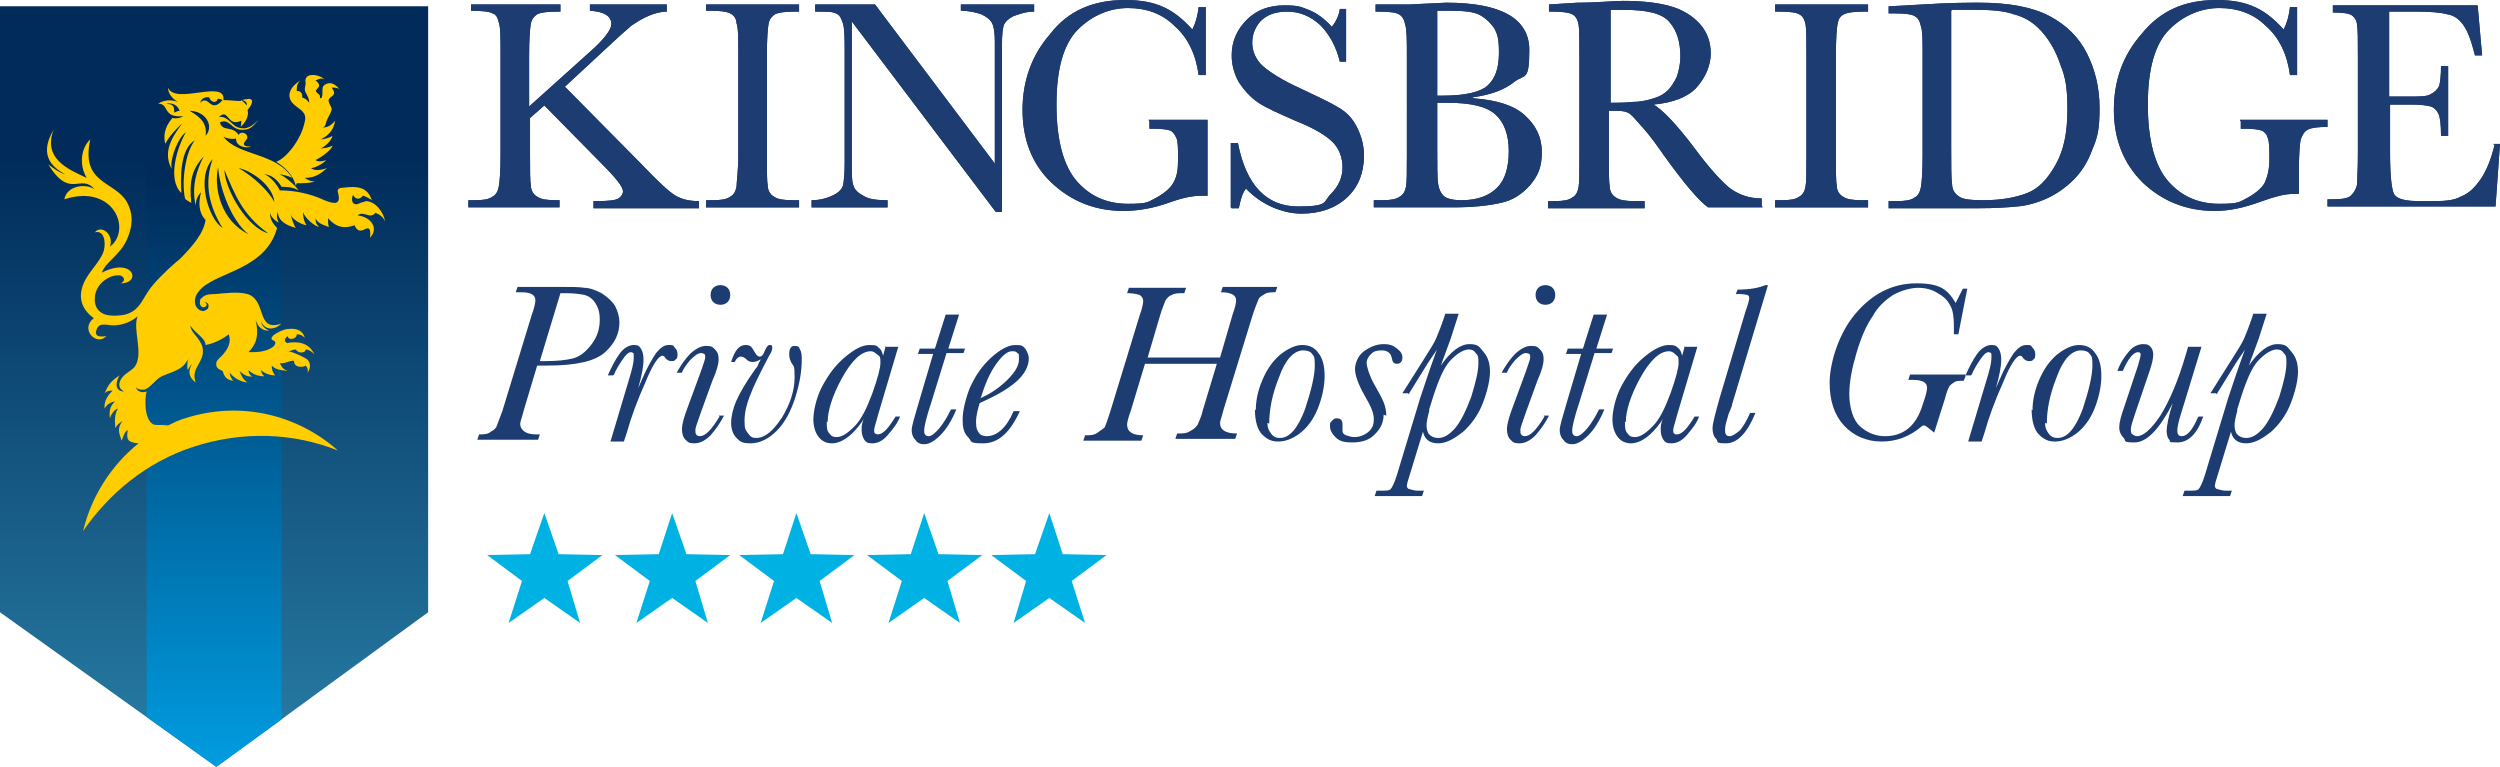 <?xml version="1.0" encoding="UTF-8"?>
<svg id="Layer_2" xmlns="http://www.w3.org/2000/svg" xmlns:xlink="http://www.w3.org/1999/xlink" version="1.1" viewBox="0 0 279.7 85.8">
  <!-- Generator: Adobe Illustrator 29.3.1, SVG Export Plug-In . SVG Version: 2.1.0 Build 151)  -->
  <defs>
    <style>
      .st0 {
        fill: url(#linear-gradient1);
      }

      .st1, .st2 {
        fill: #1d3c71;
      }

      .st3 {
        fill: url(#linear-gradient);
      }

      .st4 {
        fill: #00b2e3;
      }

      .st5 {
        isolation: isolate;
      }

      .st2 {
        fill-rule: evenodd;
      }

      .st6 {
        fill: #ffcd00;
      }
    </style>
    <linearGradient id="linear-gradient" x1="23.9" y1="68.3" x2="23.9" y2="-21.6" gradientTransform="translate(0 85.7) scale(1 -1)" gradientUnits="userSpaceOnUse">
      <stop offset="0" stop-color="#002b5a"/>
      <stop offset="1" stop-color="#3599be"/>
    </linearGradient>
    <linearGradient id="linear-gradient1" x1="23.9" y1="65.8" x2="23.9" y2="-.9" gradientTransform="translate(0 85.7) scale(1 -1)" gradientUnits="userSpaceOnUse">
      <stop offset="0" stop-color="#002b5a"/>
      <stop offset="1" stop-color="#009ee2"/>
    </linearGradient>
  </defs>
  <g id="Layer_1-2">
    <g>
      <polygon class="st3" points="0 .7 0 68.5 24.2 85.8 47.9 68.5 47.9 .7 0 .7"/>
      <polygon class="st0" points="16.4 .8 16.4 80.2 24.2 85.8 31.5 80.5 31.5 .8 16.4 .8"/>
      <path class="st6" d="M33.2,20.5c.8,0,1.5,0,2-.2-.5,0-.8-.2-1.1-.4,1.2,0,1.8-.5,2.5-1.1-.8.3-1.5.3-1.8,0,.5,0,1.5-.6,1.7-.9-.5.2-1,.2-1.2,0,.5-.2,1.8-1.1,1.9-1.6-.4.2-.9.3-1.3.3.5-.2,1.2-.9,1.3-1.4-.3.2-1,.4-1.3.4.9-.5,1.4-1,1.6-2.1-.5.6-.8.7-1.4.8.4-.2.3-.5.5-.9.1-.3.4-.7.5-1.1.1-.3-.5-.9-.3-1.2.2-.4,1-.4.3-1.3.3,0,.7,0,.9.2-.7-.9-1.4-.8-1.8-.4-.3.3.1,1.4-.4,1.4,0-.3,0-.4-.2-.5-.4-.4-.3-.3,0-.7.2-.2.1-.5-.3-.8.1,0,.6-.4,1-.1-.5-.6-2.4-.9-2.1.4,0,.2-.1.5-.1.7,0,.4.5.8.5,1.5-.3-.4-.5-.5-.8-.6.1-.4-.2-.8-.6-.7,0-.5,0-.8.4-1.2-1.7,1.1-1.3,2.2-.7,2.7.5.5,1.5.8,1.2,1.9-.4,2.1-2.2,4.2-3.2,4.5,1.1.7,1.9,1.5,2.2,2.7h0Z"/>
      <path class="st6" d="M40.7,22.6c-.4,0-.8.5-1.2.1-.2-.3-.1-.7,0-.9.3.6.8.5,1.1.1.2,0,.9.4,1,.5-.5-1.5-1.6-1.6-3.2-1.4-.5,0-.7.2-.6.5.1.4.3,1.1-.3,1.2-.4,0-.7-.1-1.2-.3-1.7-.8-3.5-1.1-5-1.1-.2-.5-1.1-1.7-1.8-1.8.9,0,1.6.7,2,1.4.4,0,1.3,0,1.9.4-.2-.4-1.6-1.7-2.2-1.8.4,0,1.1.2,1.5.4-1.9-2.9-6-2.4-7.7-4.6.4.2.9.3,1.4.2,0,1,1.3,1.1,1.7.9-.4,0-1.2,0-.6-.7.6-.6-.5-1.2-.8-.6-.7-1.1-1.8-.3-2.1-1.4.6-.3.9,0,1.3.3.4.4.9.6,1.5.5.5,0,1-.4,1.5-1.1-.7.8-1.4,1.1-2.1.9-.8-.1-1.3-1.4-2.3-1.2,1.1-1.1.9,1.2,2.5.4,0,.1,0,.6-.1.7.5-.4,1-1.2.8-1.9.3-.4.5-.6.5-1,0-.2-.3-.3-.6-.2-.3,0-.5.1-.7.2-.6,0-1.2-.1-1.9-.1.3-2.4-5.4.6-6.2-1.4,0,.6.4,1.2,1.1,1.6-.8-.3-1.6-.2-2.2.2,1.3,0,.4,1.6,2.8,1.4-.3.2-.7.3-1.2.2-1,1.1-1,2.2-.8,2.9.3-.7,1.3-1.8,1.9-2.3-1.2,1.6-2.2,3.2-1.2,5.1-.2-1.4.9-3.7,1.6-4.1-1,1.7-2.1,5.3-.5,6.8-.1-1.6-.2-4.9,1.5-5.9-1.1,1.4-1.5,4.7-1.1,6.5,0,.1.5.4.7.5-.2-2.1-.1-3.6,1.4-5.2-.8,1.5-1.4,3.4-.9,5.5,0-.6.2-1.1.6-1.5-.3,1.1-.3,2.3.5,3.1-.2,1.5-1.5,3-2.9,4.4-.4.3-2,1.7-3,2.9-1.2,1.4-1.3,2.8-3.1,3.3-.4.1-1.5.2-2.2,0-.9-.3-1.2-1-1.2-1.7,0-1.1.6-1.9,1.5-2.4.4-.2.7-.3,1.2-.3.5,0,.9.6.2.9,2.4,0,1.4-3-2.1-1.2.4-1.2,2-1.9,2.8-3.7.8-1.8.6-3.1,0-4.2-1.4-2.4-5.2-2-4.1-7-1,.9-1.3,2.8-.4,4.3-2.2-1-4.9-2.2-3.7-5.4-.8,1.4-1.6,3.5,1.3,5-.7-.2-1.2-.6-1.9-1.1,2.5,4,3.6.9,5.2,2.8-.9-.7-3.1-.5-3.4,1.1,5.5-1.8,7.6,3.4,5.1,5.3.5-1.4-1-2.5-1.7-1.6,1-.3,1.3,1,1,2.1-.4,1.2-1.6,2.2-2.2,3.5-.5,1.1-.7,2.7,1.1,4-1.6,1.2.3,3.2,1.4,2-1.1.2-1.3-.2-1.1-.7.3-.9,1.1-.5,1.9-.5.7,0,1.7-.2,2.7-1-.6,1.4.7,4.1-.3,5.6-.4.5-1,.7-1.4,1.2-.4.5-.6,1.2.2,1.6-1.2,0-.9-1.3-.5-1.8-1,.6-1.3,1.1-1.7,2,.3-.3.6-.3.9-.3-.4.4-1,1.1-.9,2,.3-.5.7-.7,1.2-.8-.6.5-.7,1.1-.6,1.9.1-.4.5-1,.9-1.1-.5.8-.3,1.8-.3,2.2.2-.4.5-.6.8-.8-.6.8-.4,1.3-.1,2.2.2-.4.3-1,.7-1.2-.2,1.1,0,1.4,1.2,1.5,0,0,0,0,0,0-3.1,2.5-5.3,6-6.2,9.8,2.9-4.2,7.1-7.7,12.3-9.4,5.5-1.8,11.2-1.6,16.2.4-4.5-4-10.9-5.6-17.1-3.6-.7.2-1.3.5-1.9.8-.7-.1-1.2,0-1.6-.1-1.1-.5-1-2.9-.8-3.7-.5.2-1.1,0-1.2-.5.1.2.4.3.8.3.7,0,1.4-1.2,2.1-1.5,1.1-.5,2.4-.7,2.9-1.9,0,.4-.1.8,0,1.2.1-.2.3-.5.5-.7-.5.8-.4,1.5.4,2.1-.6-1.6.9-2.2.8-3.6,0-.5-.3-1-.6-1.4-.4-.5-.8-.9-.8-1.4.4.8,1.7,1.4,1.7,2.2,1.1-.2,2.1-.8,2.6-1.2.3.9-.1,1.6-.6,2.2-.3.4-.9.7-.8,1.2,0,.3.2.5.7.7.2.6.4,1,1.2,1.1-.2-.2-.4-.6-.4-.9.4.5,1.1,1,2,1.1-.5-.3-.7-.8-.9-1.3.5.5,1,.7,1.5.6-.3,0-.5-.4-.5-.7.5.5,1.1.7,1.8.7-.2-.1-.4-.5-.4-.7.3.3.9.6,1.6.6-.3-.3-.4-.7-.4-1.1.5.5,1,.5,1.8.6-.6-.2-.7-.5-.9-.9.5.2,1.3-.4,1.6-.2,0,.8,1.1.7,1.3.5.2.2.3.5.2.8.4-.5.4-1.3-.2-1.6-.5-.3-1.4-.7-1.9-.8.1,0,.5-.2.8-.2.2.4,1,.5,1.1,0,.3,0,.7.2,1,.6-.4-.9-1.1-1.4-2.2-1.4s-.7.2-1,0,0-.6.2-.7c0,.5,1,.4,1-.2.4,0,.6.1.9.4-.2-.8-.9-1.1-1.8-1-.5,0-1.3.4-1.7.7-.3.3-.3.5,0,.6.3.1.3.5-.2.8-.8.5-1.7.5-2.6.5.9-.9,1.2-1.9.8-3.6.3.8.7,1.2,1.5,1.2-.4-.2-.8-.5-.9-1,.4.8,1.3,1.1,2.3.2-2.9,1-1.6-2.6-3.8-3.3-1.1-.3-2.5-.1-3.6,0-.5,0-1.1,0-1.5.4,0,0-.1.1-.2.2,0,.2-.1.4,0,.6.3.7,1.2-.1.4-.3.5,0,.6.3.5.6,0,.2-.3.3-.5.4-.4,0-.7-.2-.9-.6-.4-1,.5-2,1.4-2.5,2.2-1.4,6.6-2.1,7.7-6.2-.5-.5-.8-1-.8-1.7.1.5.7,1,1,1.1-.2-.3-.3-.8-.1-1.2,0,1,.9,1.5,2,1.8-.2-.2-.5-1.2-.6-1.5.2.5,1.1,1.1,1.8,1.2-.3-.4-.4-1-.4-1.5.2.7,1.3,1.6,1.8,1.7-.3-.3-.4-.5-.4-1,.2.6,1,.8,1.5,1-.1-.3-.1-.6-.1-1,1.2,1.4,2.3,1,3,.8,0,.2.3.6.6.6s.4-.1.6-.2c.7-.3.5.7.5,1,1.1-1.2-.1-2.4-1.4-2.5.7-.6,1.4.5,2-.3.5.2.9.5,1.1,1-.2-1.1-1.1-2.3-2.2-2.3h0ZM27.6,11.8c-.2-.3-.4-.4-.6-.6.3,0,.7.2.6.6ZM19.5,12.5c0-.9-.4-.8-.9-.9.5-.1,1.2,0,1.5.8-.2,0-.4.1-.6.2ZM23.4,10.8c0,.4.6.9.9.4,0-.2.3-.2.6,0-1.4,1.6-1.5-.7-2.5.3.1-.5.6-.7,1-.6h0ZM21.2,12.4c1.8,0,2.8,1.7,1.8,2.8.2-1.3-.5-2.1-1.8-2.8ZM23.8,17.8c-1,2.7-.4,5.3,1.1,7.7-1.6-1-3-5.7-1.1-7.7ZM24.4,18.7c.2,2.6,1.6,6.1,3.4,7.5-3.1-1.5-3.9-5.2-3.4-7.5ZM25.1,19c1.2,2.8,2,5,4.9,7.1-2.3-.6-4.8-4.8-4.9-7.1ZM26.7,18.8c1.4.3,3.8,1.9,4,3.8-.7-1.3-2.3-2.8-4-3.8Z"/>
      <polygon class="st4" points="64.9 69.7 60.9 66.9 56.9 69.7 58.4 65 54.5 62.1 59.3 62 60.9 57.4 62.5 62 67.4 62.1 63.5 65 64.9 69.7 64.9 69.7"/>
      <polygon class="st4" points="79.2 69.7 75.2 66.9 71.2 69.7 72.7 65 68.8 62.1 73.7 62 75.2 57.4 76.8 62 81.7 62.1 77.8 65 79.2 69.7 79.2 69.7"/>
      <polygon class="st4" points="93.1 69.7 89.1 66.9 85.1 69.7 86.6 65 82.7 62.1 87.6 62 89.1 57.4 90.7 62 95.6 62.1 91.7 65 93.1 69.7 93.1 69.7"/>
      <polygon class="st4" points="107.4 69.7 103.4 66.9 99.4 69.7 100.9 65 97 62.1 101.9 62 103.4 57.4 105 62 109.9 62.1 106 65 107.4 69.7 107.4 69.7"/>
      <polygon class="st4" points="121.4 69.7 117.4 66.9 113.4 69.7 114.8 65 110.9 62.1 115.8 62 117.4 57.4 118.9 62 123.8 62.1 119.9 65 121.4 69.7 121.4 69.7"/>
      <g class="st5">
        <g class="st5">
          <path class="st1" d="M60.1,40.9l-1.5,5c-.2.8-.4,1.3-.4,1.5,0,.4.2.7.5.9.3.2.7.3,1.3.3h.4l-.2.6h-6.8l.2-.6c.5,0,1,0,1.3-.3.4-.2.6-.4.7-.7.1-.3.3-.8.6-1.6l3.3-10.8c.3-.8.4-1.4.4-1.6,0-.6-.5-.9-1.6-.9h-.6l.2-.6h4.7c1.3,0,2.2,0,2.8.1.6,0,1.3.3,1.9.6.6.4,1.1.8,1.5,1.4.3.6.5,1.2.5,1.9,0,1.2-.5,2.3-1.6,3.3-1.1,1-3.2,1.5-6.5,1.5h-1.2ZM60.3,40.4h.7c1.3,0,2.3-.1,3.1-.3s1.5-.8,2.1-1.6.9-1.7.9-2.7-.2-1.4-.5-1.9-.8-.8-1.2-.9c-.5-.1-1.2-.2-2.1-.2h-.6l-2.3,7.6Z"/>
          <path class="st1" d="M68.6,42h-.6c.4-.9.8-1.7,1.3-2.4.5-.7,1.1-1,1.6-1s.6.1.8.4c.2.3.3.7.3,1.3s-.2,1.8-.6,3.1c0,0,.2-.4.4-.9.6-1.4,1.2-2.4,1.6-3,.5-.6.9-.9,1.4-.9s.5,0,.7.3c.2.2.3.4.3.7s0,.5-.2.6c-.1.2-.3.2-.5.2s-.5-.1-.7-.4c0-.1-.2-.2-.3-.2-.4,0-1.1,1-1.9,3-.9,2-1.6,3.9-2.1,5.7l-.3.9h-1.5l2-6.7c.4-1.3.6-2.1.6-2.6s0-.4,0-.5c0-.1-.2-.2-.3-.2-.3,0-.6.3-1,.9-.4.6-.7,1.1-.9,1.6Z"/>
          <path class="st1" d="M80.4,46.5h.6c-.4.8-.9,1.5-1.5,2.2-.6.6-1.2.9-1.8.9s-.7-.1-1-.4c-.3-.3-.4-.7-.4-1.2s.2-1.3.7-2.6l1.4-3.8c.3-.9.5-1.4.5-1.6s0-.3-.1-.4c0,0-.2-.1-.4-.1-.3,0-.7.3-1.2.8-.4.5-.8,1-.9,1.4h-.6c.5-.9,1-1.6,1.6-2.2.6-.5,1.1-.8,1.7-.8s.7.1,1,.4.4.6.4,1.1-.2,1.3-.7,2.4l-1.2,3.3c-.4,1.2-.7,1.9-.7,2.2s0,.4.1.5c0,.1.2.2.4.2.6,0,1.3-.7,2.2-2.2ZM79.5,33c0-.3.1-.6.3-.8.2-.2.5-.3.8-.3s.6.1.8.3c.2.2.3.5.3.8s-.1.6-.3.8c-.2.2-.5.3-.8.3s-.6-.1-.8-.3c-.2-.2-.3-.5-.3-.8Z"/>
          <path class="st1" d="M82.3,40.5h-.5c.4-1.3.9-1.9,1.6-1.9s.7.3,1.1.9c.1.2.3.4.5.4s.4-.2.5-.5c.2-.5.4-.8.6-.8s.3,0,.3.3-.1.5-.4,1c-1,1.9-1.7,3.3-2.1,4.4-.4,1-.6,1.9-.6,2.8s.1,1,.4,1.4.5.5.9.5c1,0,1.9-.8,2.9-2.3.9-1.5,1.4-3,1.4-4.5s-.1-1.1-.4-1.7c-.2-.4-.2-.7-.2-.9,0-.6.2-.9.6-.9s.5.1.6.4c.2.3.2.7.2,1.2,0,1.1-.2,2.5-.7,4.1-.5,1.6-1.2,2.9-2.1,3.8-.9.9-1.9,1.4-2.9,1.4s-1.2-.2-1.6-.6c-.4-.4-.6-1-.6-1.7s.2-1.6.6-2.5c.4-.9,1.1-2.1,2.1-3.5.2-.2.3-.4.4-.7.1-.2.2-.3.2-.4-.3.2-.6.3-.9.3s-.5-.1-.7-.3c-.2-.2-.4-.3-.6-.3-.3,0-.5.2-.7.6Z"/>
          <path class="st1" d="M99,38.8h1.5l-2.2,7.4c-.3,1.1-.5,1.7-.5,1.9s0,.3.1.4c0,0,.2.1.3.1.6,0,1.2-.7,2-2h.5c-.3.8-.8,1.4-1.4,2.1s-1.2.9-1.7.9-.7-.1-.9-.4-.3-.7-.3-1.1,0-.8.3-1.3c-.4.6-.9,1.3-1.6,1.9-.7.6-1.4.9-2,.9s-1.1-.2-1.5-.7c-.4-.5-.6-1.2-.6-2s.3-2.4,1-3.7c.7-1.3,1.5-2.4,2.6-3.3,1.1-.9,1.9-1.3,2.7-1.3s.8.1,1,.3c.3.2.4.5.5.9l.3-1.1ZM92.5,47.2c0,.6,0,1,.3,1.3.2.3.4.4.8.4.6,0,1.2-.4,2-1.2s1.4-2.1,2-3.7c.6-1.7.9-2.8.9-3.4s0-.7-.3-.9-.4-.4-.8-.4c-1,0-2.1,1-3.2,3-1.1,2-1.6,3.7-1.6,4.9Z"/>
          <path class="st1" d="M108,38.9l-.2.6h-1.9l-1.7,5.5c-.6,1.8-.8,2.8-.8,3.1s0,.4.1.5c0,.1.2.2.4.2.3,0,.7-.3,1.2-.9.5-.6.9-1.3,1.3-2.1h.6c-.5,1.2-1.1,2.2-1.8,2.9-.7.7-1.3,1-1.8,1s-.8-.2-1-.5c-.3-.3-.4-.7-.4-1.1s.3-1.4.8-3.1l1.6-5.4h-1.7l.2-.6h1.7l1.2-3.8h1.5l-1.2,3.8h1.9Z"/>
          <path class="st1" d="M113.5,46h.6c-1.1,2.4-2.4,3.6-4.1,3.6s-1.2-.2-1.7-.7-.6-1.1-.6-2,.3-2.2.8-3.5c.6-1.3,1.3-2.4,2.4-3.4,1-.9,1.9-1.4,2.7-1.4s.8.1,1.1.4c.2.3.4.7.4,1.1,0,.9-.5,1.8-1.4,2.6-.9.8-2.3,1.6-4.1,2.4-.2.7-.4,1.4-.4,2.1s.1.9.3,1.2c.2.3.5.4.9.4,1.1,0,2.2-.9,3-2.8ZM109.8,44.5c1.1-.5,2.1-1.2,2.9-2,.9-.9,1.3-1.6,1.3-2.3s0-.6-.2-.7c-.1-.2-.3-.2-.6-.2-.5,0-1.1.5-1.8,1.5-.7,1-1.2,2.2-1.7,3.8Z"/>
        </g>
        <g class="st5">
          <path class="st1" d="M136.2,40.7h-8.1l-1.6,5.3c-.3.8-.4,1.3-.4,1.5,0,.8.6,1.2,1.8,1.2l-.2.6h-6.5l.2-.6c.6,0,1,0,1.4-.3s.6-.4.8-.6c.1-.2.3-.8.6-1.7l3.3-10.8c.3-.8.4-1.4.4-1.6,0-.3-.1-.5-.4-.7-.3-.1-.8-.2-1.4-.2l.2-.6h6.4l-.2.6c-.6,0-1.1,0-1.4.2-.3.1-.5.3-.7.6-.1.3-.4.9-.7,2l-1.3,4.4h8.1l1.4-4.8c.3-.8.4-1.4.4-1.6,0-.6-.6-.9-1.7-.9l.2-.6h6.1l-.2.6c-.5,0-.9,0-1.2.2s-.6.3-.7.6c-.1.3-.4.9-.7,1.9l-3.2,10.4c-.2.8-.4,1.3-.4,1.5,0,.8.6,1.2,1.9,1.2l-.2.6h-6.7l.2-.6c.6,0,1.1,0,1.5-.3.4-.2.6-.4.8-.7.1-.3.4-.8.6-1.7l1.6-5.3Z"/>
        </g>
        <g class="st5">
          <path class="st1" d="M140.5,45.9c0-1,.2-2.1.7-3.3.5-1.2,1.1-2.1,2-2.9.9-.7,1.7-1.1,2.5-1.1s1.4.3,1.8.9c.5.6.7,1.5.7,2.6s-.3,2.5-.8,3.7-1.2,2.1-2,2.7c-.8.6-1.6.9-2.4.9s-1.3-.3-1.8-.8c-.5-.5-.8-1.5-.8-2.8ZM141.8,47.3c0,.5.1.8.4,1.2s.6.5,1,.5c1.1,0,2-1.1,2.8-3.2.7-2.1,1.1-3.8,1.1-4.9s-.1-1-.3-1.3-.6-.4-1-.4c-1,0-2,1-2.7,3-.8,2-1.1,3.7-1.1,5.2Z"/>
        </g>
        <g class="st5">
          <path class="st1" d="M154.8,46.4c0,.8-.3,1.5-.9,2.1-.6.7-1.5,1-2.6,1s-1.5-.2-1.9-.6-.6-.8-.6-1.2,0-.4.2-.6.3-.3.5-.3c.5,0,.7.2.7.7s0,.3,0,.5c0,0,0,.2,0,.2,0,.2.1.4.4.5.3.1.6.2.9.2.6,0,1.1-.2,1.5-.5.5-.4.7-.8.7-1.5s-.3-1.4-1-2.6c-.8-1.4-1.1-2.4-1.1-3s.3-1.5,1-2,1.4-.8,2.2-.8,1.1.2,1.5.5.6.6.6,1-.2.7-.6.7-.5-.2-.6-.7c-.1-.5-.5-.8-1.1-.8s-.9.1-1.2.4-.5.6-.5,1,.3,1.4.8,2.3c.5.9.9,1.6,1.1,2.1.2.5.3,1,.3,1.5Z"/>
          <path class="st1" d="M157.5,44h-.6l2.4-3.8c.7-1.1,1.2-1.9,1.4-2.4s.5-1.2.8-2.1l.2-.6h1.5l-.9,2.8-1.1,3c1.1-1.6,2.2-2.4,3.2-2.4s1.1.3,1.6.9.7,1.3.7,2.2-.3,2.2-.8,3.5-1.3,2.4-2.2,3.2c-1,.8-1.9,1.3-2.8,1.3s-1.5-.4-1.7-1.3l-1.5,4.9c-.2.6-.3,1-.3,1.1s0,.3.2.4c.1,0,.5.2,1.1.2h.6l-.2.6h-5.3l.2-.6h.3c.7,0,1.2,0,1.3-.2.1-.1.4-.6.7-1.6l2.6-8.6c.6-1.8,1.2-3.6,1.9-5.5,0,.1-.3.5-.7,1.1,0,0-.2.3-.4.6l-2.1,3.4ZM159.9,46c-.2.7-.3,1.3-.3,1.6s.1.8.3,1,.5.4,1,.4c.6,0,1.2-.3,1.9-1.1.6-.7,1.2-1.9,1.8-3.5.5-1.6.8-2.9.8-3.7s0-.9-.3-1.2c-.2-.3-.4-.4-.8-.4s-1.1.3-1.8,1c-.8.7-1.4,2-2.1,4.1l-.5,1.6Z"/>
          <path class="st1" d="M172.7,46.5h.6c-.4.8-.9,1.5-1.5,2.2-.6.6-1.2.9-1.8.9s-.7-.1-1-.4c-.3-.3-.4-.7-.4-1.2s.2-1.3.7-2.6l1.4-3.8c.3-.9.5-1.4.5-1.6s0-.3-.1-.4c0,0-.2-.1-.4-.1-.3,0-.7.3-1.2.8-.4.5-.8,1-.9,1.4h-.6c.5-.9,1-1.6,1.6-2.2.6-.5,1.1-.8,1.7-.8s.7.1,1,.4c.3.3.4.6.4,1.1s-.2,1.3-.7,2.4l-1.2,3.3c-.4,1.2-.7,1.9-.7,2.2s0,.4.1.5c0,.1.2.2.4.2.6,0,1.3-.7,2.2-2.2ZM171.8,33c0-.3.1-.6.3-.8s.5-.3.8-.3.6.1.8.3.3.5.3.8-.1.6-.3.8c-.2.2-.5.3-.8.3s-.6-.1-.8-.3c-.2-.2-.3-.5-.3-.8Z"/>
          <path class="st1" d="M180.5,38.9l-.2.6h-1.9l-1.7,5.5c-.6,1.8-.8,2.8-.8,3.1s0,.4.1.5c0,.1.2.2.4.2.3,0,.7-.3,1.2-.9.5-.6.9-1.3,1.3-2.1h.6c-.5,1.2-1.1,2.2-1.8,2.9s-1.3,1-1.8,1-.8-.2-1-.5c-.3-.3-.4-.7-.4-1.1s.3-1.4.8-3.1l1.6-5.4h-1.7l.2-.6h1.7l1.2-3.8h1.5l-1.2,3.8h1.9Z"/>
          <path class="st1" d="M188.4,38.8h1.5l-2.2,7.4c-.3,1.1-.5,1.7-.5,1.9s0,.3.1.4.2.1.3.1c.6,0,1.2-.7,2-2h.5c-.3.8-.8,1.4-1.4,2.1s-1.2.9-1.7.9-.7-.1-.9-.4c-.2-.3-.3-.7-.3-1.1s0-.8.3-1.3c-.4.6-.9,1.3-1.6,1.9-.7.6-1.4.9-2,.9s-1.1-.2-1.5-.7-.6-1.2-.6-2,.3-2.4,1-3.7c.7-1.3,1.5-2.4,2.6-3.3,1.1-.9,2-1.3,2.7-1.3s.8.1,1,.3c.3.2.4.5.5.9l.3-1.1ZM181.8,47.2c0,.6,0,1,.3,1.3.2.3.4.4.8.4.6,0,1.2-.4,2-1.2.8-.8,1.4-2.1,2-3.7.6-1.7.9-2.8.9-3.4s0-.7-.3-.9c-.2-.2-.4-.4-.8-.4-1,0-2.1,1-3.2,3-1.1,2-1.6,3.7-1.6,4.9Z"/>
          <path class="st1" d="M195.8,46.2h.6c-.9,2.2-2,3.4-3.3,3.4s-.8-.2-1.1-.5c-.3-.3-.4-.7-.4-1.2s.3-1.6.8-3.4l2.9-9.7c.3-.8.4-1.3.4-1.4,0-.2,0-.3-.2-.4-.1,0-.4-.1-.8-.1h-.5l.2-.5c1.4,0,2.4-.2,3.1-.5h.3l-4,13.3c0,.2-.2.6-.4,1.1-.2.7-.4,1.3-.4,1.7s0,.4.1.6c0,.1.2.2.4.2.3,0,.6-.2,1.1-.6.4-.4.8-1.1,1.2-2Z"/>
          <path class="st1" d="M219.9,42.1l-.2.5c-.5,0-.9,0-1.1.2-.2.1-.4.3-.5.4-.1.2-.3.6-.5,1.4l-1.2,3.8c-.6-.5-1-.8-1.1-.8s-.2,0-.3.1c-1.4,1.2-2.9,1.7-4.5,1.7s-3.1-.6-4.2-1.8c-1.1-1.2-1.6-2.8-1.6-4.8s.9-5.3,2.8-7.6c1.9-2.3,4.2-3.5,6.9-3.5s3.5.7,4.4,2.2l.8-1.6h.5l-1,5.1h-.5c0-.4,0-.7,0-1,0-.9-.1-1.7-.4-2.2-.3-.6-.7-1-1.4-1.4-.6-.4-1.4-.6-2.2-.6s-1.9.3-2.8.8c-.9.6-1.7,1.3-2.3,2.4-.7,1-1.3,2.4-1.8,4.1-.5,1.7-.8,3.2-.8,4.6s.4,2.9,1.2,3.6,1.7,1.1,2.8,1.1c2.1,0,3.5-1.2,4.2-3.5l.2-.6c.2-.6.3-1.1.3-1.3,0-.6-.5-.9-1.6-.9h-.5l.2-.6h6.2Z"/>
        </g>
        <g class="st5">
          <path class="st1" d="M220.5,42h-.6c.4-.9.8-1.7,1.3-2.4.5-.7,1.1-1,1.6-1s.6.1.8.4c.2.3.3.7.3,1.3s-.2,1.8-.6,3.1c0,0,.2-.4.4-.9.6-1.4,1.2-2.4,1.6-3,.5-.6.9-.9,1.4-.9s.5,0,.7.3c.2.2.3.4.3.7s0,.5-.2.6c-.1.2-.3.2-.5.2s-.5-.1-.7-.4c0-.1-.2-.2-.3-.2-.4,0-1.1,1-1.9,3-.9,2-1.6,3.9-2.1,5.7l-.3.9h-1.5l2-6.7c.4-1.3.6-2.1.6-2.6s0-.4,0-.5c0-.1-.2-.2-.3-.2-.3,0-.6.3-1,.9-.4.6-.7,1.1-.9,1.6Z"/>
        </g>
        <g class="st5">
          <path class="st1" d="M227.4,45.9c0-1,.2-2.1.7-3.3.5-1.2,1.1-2.1,2-2.9.9-.7,1.7-1.1,2.5-1.1s1.4.3,1.8.9c.5.6.7,1.5.7,2.6s-.3,2.5-.8,3.7-1.2,2.1-2,2.7c-.8.6-1.6.9-2.4.9s-1.3-.3-1.8-.8c-.5-.5-.8-1.5-.8-2.8ZM228.8,47.3c0,.5.1.8.4,1.2s.6.5,1,.5c1.1,0,2-1.1,2.8-3.2.7-2.1,1.1-3.8,1.1-4.9s-.1-1-.3-1.3-.6-.4-1-.4c-1,0-2,1-2.7,3-.8,2-1.1,3.7-1.1,5.2Z"/>
          <path class="st1" d="M246,46.6h.5c-.7,2-1.7,2.9-2.9,2.9s-.7-.1-.9-.3-.3-.6-.3-1,.2-1.7.7-3.1c-1.5,2.9-2.9,4.4-4.3,4.4s-.9-.2-1.2-.5c-.3-.3-.5-.7-.5-1.2s.2-1.3.6-2.4l1.5-4.5c.2-.7.3-1.1.3-1.2,0-.2-.1-.3-.3-.3-.5,0-1.1.7-1.7,2.1h-.6c.3-.9.8-1.6,1.3-2.2.5-.6,1.1-.8,1.6-.8s.6.1.8.3c.2.2.3.5.3.9s-.1.9-.4,1.8l-1.6,4.7c-.3.9-.5,1.5-.5,1.8s0,.5.2.6c.1.1.3.2.5.2.7,0,1.6-.8,2.6-2.3,1-1.6,2-3.9,2.9-7l.2-.7h1.5l-2.2,7.2c-.4,1.2-.5,1.9-.5,2.1s0,.4.1.5c0,.1.2.2.4.2.6,0,1.2-.7,1.8-2.1Z"/>
          <path class="st1" d="M247.9,44h-.6l2.4-3.8c.7-1.1,1.2-1.9,1.4-2.4s.5-1.2.8-2.1l.2-.6h1.5l-.9,2.8-1.1,3c1.1-1.6,2.2-2.4,3.2-2.4s1.1.3,1.6.9.7,1.3.7,2.2-.3,2.2-.8,3.5-1.3,2.4-2.2,3.2c-1,.8-1.9,1.3-2.8,1.3s-1.5-.4-1.7-1.3l-1.5,4.9c-.2.6-.3,1-.3,1.1s0,.3.2.4c.1,0,.5.2,1.1.2h.6l-.2.6h-5.3l.2-.6h.3c.7,0,1.2,0,1.3-.2.1-.1.4-.6.7-1.6l2.6-8.6c.6-1.8,1.2-3.6,1.9-5.5,0,.1-.3.5-.7,1.1,0,0-.2.3-.4.6l-2.1,3.4ZM250.3,46c-.2.7-.3,1.3-.3,1.6s.1.8.3,1,.5.4,1,.4c.6,0,1.2-.3,1.9-1.1.6-.7,1.2-1.9,1.8-3.5.5-1.6.8-2.9.8-3.7s0-.9-.3-1.2c-.2-.3-.4-.4-.8-.4s-1.1.3-1.8,1c-.8.7-1.4,2-2.1,4.1l-.5,1.6Z"/>
        </g>
      </g>
      <path class="st1" d="M137.7,23.2v-7.2h.8c.9,4.7,3.2,7.1,6.7,7.1s2.8-.5,3.7-1.4c.9-.9,1.3-1.9,1.3-3s-.4-2.1-1.1-2.8c-.8-.8-2.2-1.6-4.2-2.4-1.8-.8-3.2-1.4-4.1-2-.9-.6-1.6-1.4-2.2-2.3-.5-.9-.8-1.9-.8-3,0-1.6.6-2.9,1.7-4,1.1-1.1,2.5-1.6,4.2-1.6s1.9.2,2.7.5,1.7.9,2.6,1.9c.5-.6.8-1.3.9-2h.7v5.9h-.7c-.4-1.7-1.2-3.1-2.2-4.1-1.1-1-2.3-1.5-3.7-1.5s-2.3.4-3,1.1c-.6.7-.9,1.5-.9,2.4s.4,1.9,1.2,2.6c.8.7,2.2,1.6,4.2,2.5,1.9.9,3.4,1.6,4.2,2.1.9.5,1.6,1.2,2.1,2.2s.8,2,.8,3.2c0,1.9-.6,3.5-1.9,4.7-1.3,1.2-3,1.8-5.1,1.8s-4.5-1-6.2-2.8c-.4.5-.6,1.2-.8,2.2h-.8,0Z"/>
      <path class="st1" d="M59.1,12l6.9-6.2c1.6-1.4,2.4-2.5,2.4-3.1,0-.9-.8-1.4-2.4-1.5V.5h8.6v.8c-.7,0-1.4.2-2.1.5-.7.3-1.3.7-1.9,1.1-.6.5-1.7,1.5-3.3,3l-4.1,3.8,8.5,8.6c1.9,2,3.2,3.2,3.9,3.6s1.5.6,2.6.6v.8h-11.8v-.8h.4c1.3,0,2.1-.1,2.4-.3.3-.2.5-.5.5-.8,0-.5-.8-1.5-2.4-3.1l-6.4-6.5-1.6,1.4v4.1c0,1.8,0,3,.1,3.5,0,.5.3,1,.7,1.2.4.3,1.1.4,2.1.4h.4v.8h-10.2v-.8h.7c1,0,1.6-.1,2-.4.4-.2.6-.6.7-1.1.1-.5.2-1.7.2-3.6V6.1c0-1.9,0-3.1-.2-3.6-.1-.5-.3-.9-.7-1-.3-.2-1.2-.3-2.4-.3V.5h10v.8h-.4c-1.1,0-1.8.1-2.2.3-.3.2-.6.5-.7,1-.1.5-.2,1.7-.2,3.6v5.9h0Z"/>
      <path class="st1" d="M79,1.3V.5h10.4v.8h-.5c-1.1,0-1.8.1-2.2.3-.3.2-.6.5-.7,1-.1.5-.2,1.7-.2,3.6v11.1c0,1.8,0,3,.1,3.5,0,.5.3,1,.7,1.2.4.3,1.1.4,2.1.4h.7v.8h-10.4v-.8h.7c1,0,1.6-.1,2-.4.4-.2.6-.6.7-1.1,0-.5.2-1.7.2-3.6V6.1c0-1.8,0-3-.2-3.5,0-.5-.3-.9-.7-1.1s-1.1-.3-2.2-.3h-.5Z"/>
      <path class="st1" d="M111.4,23.7L95.3,2.4v15.8c0,1.3,0,2.2.2,2.6.1.4.5.8,1.1,1.1.6.4,1.5.5,2.7.5v.8h-8.5v-.8c1.1,0,1.9-.3,2.5-.6s.9-.7,1-1c.1-.4.2-1.2.2-2.6V6.1c0-1.7,0-2.9-.2-3.5-.2-.6-.4-1-.8-1.1-.3-.2-1.1-.2-2.3-.2V.5h6.7l13.4,17.8V4.7c0-1-.1-1.7-.3-2.1-.2-.4-.6-.7-1.2-1-.6-.2-1.4-.4-2.3-.4V.5h8.2v.8c-1,0-1.7.3-2.3.5-.6.3-.9.6-1.1,1-.1.4-.2,1.1-.2,2.1v18.8h-.7Z"/>
      <path class="st1" d="M128.5,13.4h6.6v2.2c0,.5,0,1.7,0,3.7v2.6h-.7c-.9,0-2,.2-3.4.7-1.9.7-3.7,1-5.3,1-3.2,0-5.9-1.1-8.1-3.2-2.2-2.1-3.2-4.9-3.2-8.1s1-6.1,3.1-8.5C119.5,1.2,122.3,0,125.9,0s5.5,1.1,7.5,3.3c.4-.8.6-1.6.7-2.5h.8v7.6h-.8c-.3-2.3-1.2-4.2-2.7-5.5-1.4-1.4-3.2-2-5.2-2s-4,.8-5.6,2.4c-1.6,1.6-2.4,4.4-2.4,8.4s.8,6.9,2.3,8.6c1.5,1.7,3.4,2.5,5.7,2.5s2.2-.2,3.2-.7c.9-.5,1.6-1.1,1.9-1.7.4-.7.5-1.5.5-2.6s0-2-.2-2.4c-.2-.4-.4-.7-.7-.8-.3-.1-.9-.2-1.8-.2h-.5v-.8h0Z"/>
      <path class="st2" d="M164.9,11c2.6.2,4.5.8,5.7,1.9s1.9,2.4,1.9,4.1-.4,2.6-1.3,3.7c-.9,1-1.9,1.7-3.3,2-1.3.3-3.1.5-5.3.5h-8.9v-.8h.9c1,0,1.6-.1,2-.4.4-.2.6-.6.7-1.1.1-.5.1-1.7.1-3.6V6.3c0-1.8,0-3-.2-3.6-.1-.5-.3-.9-.7-1.1-.3-.2-1.1-.3-2.2-.3h-.4v-.8h3.7c0,0,4.2-.2,4.2-.2,6.2,0,9.3,1.8,9.3,5.3s-.5,2.7-1.6,3.5c-1.1.9-2.6,1.5-4.8,1.8h0ZM160.8,10.7c.3,0,.5,0,.7,0,2.4,0,4.1-.4,4.9-1.1.9-.8,1.3-2,1.3-3.7s-.2-2.1-.5-2.7c-.4-.6-.9-1.1-1.6-1.5-.7-.4-1.9-.5-3.5-.5-.4,0-.9,0-1.3,0v9.5h0ZM160.8,11.5v5c0,2.1,0,3.5.1,4.1s.3,1,.6,1.3,1,.5,2,.5c1.8,0,3.1-.5,4-1.4.9-.9,1.3-2.3,1.3-4.1s-.5-3.2-1.5-4.1c-1-.9-2.8-1.3-5.3-1.3-.4,0-.8,0-1.3,0h0Z"/>
      <path class="st2" d="M197.2,23.2h-6.1c-1.1-.8-2.7-2.7-5-5.9-.7-1-1.4-2-2.2-2.9-.8-.9-1.3-1.5-1.6-1.7-.3-.2-.7-.3-1.4-.3h-.9v5c0,1.8,0,3,.1,3.5,0,.5.3,1,.7,1.2.4.3,1.1.4,2.1.4h1.1v.8h-10.8v-.8h.7c1,0,1.6-.1,2-.4.4-.2.6-.6.7-1.1.1-.5.1-1.7.1-3.6V6.2c0-1.8,0-3-.1-3.5-.1-.5-.3-.9-.7-1.1-.4-.2-1.1-.3-2.2-.3h-.4v-.8l3.2-.2c2.2,0,3.9-.2,5.1-.2,2.2,0,3.9.2,5.3.6,1.4.4,2.5,1.1,3.3,2,.8.9,1.2,2,1.2,3.3s-.6,2.7-1.6,3.8-2.7,1.7-4.8,1.9c.9.5,2.5,2.1,4.6,4.9,1.7,2.3,3.1,3.8,4,4.5,1,.7,2.1,1.1,3.5,1.1v.8h0ZM180.1,11.5c.8,0,1.7,0,2.6-.1.9,0,1.7-.2,2.3-.4.7-.2,1.2-.5,1.6-.9.4-.4.7-.9,1-1.5.2-.6.4-1.4.4-2.3,0-1.6-.4-2.9-1.2-3.8-.8-1-2.5-1.4-5.2-1.4s-.9,0-1.4,0v10.4h0Z"/>
      <path class="st1" d="M198.6,1.3v-.8h10.4v.8h-.5c-1.1,0-1.8.1-2.2.3-.4.2-.6.5-.7,1-.1.5-.2,1.7-.2,3.6v11.1c0,1.8,0,3,.1,3.5,0,.5.3,1,.7,1.2.4.3,1.1.4,2.1.4h.7v.8h-10.4v-.8h.7c1,0,1.6-.1,2-.4.4-.2.6-.6.7-1.1.1-.5.1-1.7.1-3.6V6.2c0-1.8,0-3-.1-3.5-.1-.5-.3-.9-.7-1.1-.3-.2-1.1-.3-2.2-.3h-.5,0Z"/>
      <path class="st2" d="M211.4.7l3.7-.2c3.1-.2,5.2-.2,6.3-.2,3.4,0,6,.5,7.9,1.5,1.9,1,3.3,2.4,4.2,4.2.9,1.8,1.4,3.8,1.4,6.1s-.2,3.2-.8,4.6c-.5,1.4-1.2,2.5-2.1,3.4-.9.9-1.9,1.6-3,2.1-1.1.5-2.2.8-3.3.9-1,.1-2.5.2-4.4.2h-10v-.8h.9c1,0,1.6-.1,2-.4.4-.2.6-.6.7-1.1.1-.5.2-1.7.2-3.6V6.4c0-1.8,0-3-.2-3.5-.1-.5-.3-.9-.7-1.1-.3-.2-1.1-.3-2.2-.3h-.7v-.8h0ZM218.3,1.2v15.1c0,2.2,0,3.7.1,4.3,0,.6.3,1.1.8,1.4.4.3,1.3.4,2.7.4,2,0,3.6-.3,4.9-.8,1.3-.5,2.3-1.6,3.2-3.2.9-1.6,1.3-3.6,1.3-6.1s-.2-3.6-.8-5.1c-.5-1.5-1.2-2.7-2.1-3.7-.9-1-1.9-1.6-3.1-1.9-1.1-.4-2.6-.5-4.3-.5s-1.7,0-2.6,0h0Z"/>
      <path class="st1" d="M250.6,13.4h9.8v.8c-1.1,0-1.8.1-2.2.3-.4.2-.6.6-.8,1.1-.1.5-.2,1.7-.2,3.7v2.4c-.3,0-.5,0-.7,0-.9,0-2,.3-3.4.8-1.9.7-3.6,1.1-5.3,1.1-3.2,0-5.9-1.1-8.1-3.2-2.1-2.1-3.2-4.8-3.2-8.1s1-6.1,3.1-8.5C241.7,1.2,244.4,0,248,0s5.5,1.1,7.5,3.3c.4-.8.6-1.6.7-2.5h.8v7.6h-.8c-.3-2.3-1.2-4.2-2.7-5.5-1.4-1.4-3.2-2-5.2-2s-4,.8-5.6,2.4-2.4,4.4-2.4,8.4.8,6.9,2.3,8.6c1.5,1.7,3.4,2.5,5.7,2.5s2.2-.2,3.2-.7c.9-.5,1.6-1.1,1.9-1.7.3-.7.5-1.5.5-2.6s0-2-.2-2.4c-.1-.4-.4-.7-.7-.8-.3-.1-.9-.2-1.8-.2h-.5v-.8h0Z"/>
      <path class="st1" d="M278.9,16.1h.8l-.5,7h-18.8v-.8h.5c1.1,0,1.9-.1,2.2-.5.3-.3.5-.7.6-1.1,0-.5.1-1.6.1-3.5V6.2c0-1.7,0-2.9-.1-3.4,0-.5-.3-.9-.6-1.1-.3-.2-1-.3-2.1-.3v-.8h16.2l.5,5.6h-.8c-.4-1.6-.8-2.7-1.3-3.4-.5-.7-1.1-1.1-1.8-1.2-.7-.2-1.9-.3-3.4-.3h-3.1v9.5h2.4c1.1,0,1.9,0,2.3-.3.4-.2.7-.5.9-.9.1-.4.2-1.1.2-2.2h.8v7.8h-.8c0-1.3-.1-2.1-.3-2.5-.2-.4-.5-.7-.9-.8-.4-.1-1.1-.2-2-.2h-2.5v5.4c0,2.7.2,4.3.5,4.7.4.5,1.3.7,2.8.7h1.7c1.2,0,2.2-.1,2.9-.5.8-.3,1.5-.9,2.2-1.9.7-1,1.2-2.3,1.6-3.9h0Z"/>
      <path class="st1" d="M137.7,23.2v-7.2h.8c.9,4.7,3.2,7.1,6.7,7.1s2.8-.5,3.7-1.4c.9-.9,1.3-1.9,1.3-3s-.4-2.1-1.1-2.8c-.8-.8-2.2-1.6-4.2-2.4-1.8-.8-3.2-1.4-4.1-2-.9-.6-1.6-1.4-2.2-2.3-.5-.9-.8-1.9-.8-3,0-1.6.6-2.9,1.7-4,1.1-1.1,2.5-1.6,4.2-1.6s1.9.2,2.7.5,1.7.9,2.6,1.9c.5-.6.8-1.3.9-2h.7v5.9h-.7c-.4-1.7-1.2-3.1-2.2-4.1-1.1-1-2.3-1.5-3.7-1.5s-2.3.4-3,1.1c-.6.7-.9,1.5-.9,2.4s.4,1.9,1.2,2.6c.8.7,2.2,1.6,4.2,2.5,1.9.9,3.4,1.6,4.2,2.1.9.5,1.6,1.2,2.1,2.2s.8,2,.8,3.2c0,1.9-.6,3.5-1.9,4.7-1.3,1.2-3,1.8-5.1,1.8s-4.5-1-6.2-2.8c-.4.5-.6,1.2-.8,2.2h-.8,0Z"/>
      <path class="st1" d="M59.1,12l6.9-6.2c1.6-1.4,2.4-2.5,2.4-3.1,0-.9-.8-1.4-2.4-1.5V.5h8.6v.8c-.7,0-1.4.2-2.1.5-.7.3-1.3.7-1.9,1.1-.6.5-1.7,1.5-3.3,3l-4.1,3.8,8.5,8.6c1.9,2,3.2,3.2,3.9,3.6s1.5.6,2.6.6v.8h-11.8v-.8h.4c1.3,0,2.1-.1,2.4-.3.3-.2.5-.5.5-.8,0-.5-.8-1.5-2.4-3.1l-6.4-6.5-1.6,1.4v4.1c0,1.8,0,3,.1,3.5,0,.5.3,1,.7,1.2.4.3,1.1.4,2.1.4h.4v.8h-10.2v-.8h.7c1,0,1.6-.1,2-.4.4-.2.6-.6.7-1.1.1-.5.2-1.7.2-3.6V6.1c0-1.9,0-3.1-.2-3.6-.1-.5-.3-.9-.7-1-.3-.2-1.2-.3-2.4-.3V.5h10v.8h-.4c-1.1,0-1.8.1-2.2.3-.3.2-.6.5-.7,1-.1.5-.2,1.7-.2,3.6v5.9h0Z"/>
      <path class="st1" d="M79,1.3V.5h10.4v.8h-.5c-1.1,0-1.8.1-2.2.3-.3.2-.6.5-.7,1-.1.5-.2,1.7-.2,3.6v11.1c0,1.8,0,3,.1,3.5,0,.5.3,1,.7,1.2.4.3,1.1.4,2.1.4h.7v.8h-10.4v-.8h.7c1,0,1.6-.1,2-.4.4-.2.6-.6.7-1.1,0-.5.2-1.7.2-3.6V6.1c0-1.8,0-3-.2-3.5,0-.5-.3-.9-.7-1.1s-1.1-.3-2.2-.3h-.5Z"/>
      <path class="st1" d="M111.4,23.7L95.3,2.4v15.8c0,1.3,0,2.2.2,2.6.1.4.5.8,1.1,1.1.6.4,1.5.5,2.7.5v.8h-8.5v-.8c1.1,0,1.9-.3,2.5-.6s.9-.7,1-1c.1-.4.2-1.2.2-2.6V6.1c0-1.7,0-2.9-.2-3.5-.2-.6-.4-1-.8-1.1-.3-.2-1.1-.2-2.3-.2V.5h6.7l13.4,17.8V4.7c0-1-.1-1.7-.3-2.1-.2-.4-.6-.7-1.2-1-.6-.2-1.4-.4-2.3-.4V.5h8.2v.8c-1,0-1.7.3-2.3.5-.6.3-.9.6-1.1,1-.1.4-.2,1.1-.2,2.1v18.8h-.7Z"/>
      <path class="st1" d="M128.5,13.4h6.6v2.2c0,.5,0,1.7,0,3.7v2.6h-.7c-.9,0-2,.2-3.4.7-1.9.7-3.7,1-5.3,1-3.2,0-5.9-1.1-8.1-3.2-2.2-2.1-3.2-4.9-3.2-8.1s1-6.1,3.1-8.5C119.5,1.2,122.3,0,125.9,0s5.5,1.1,7.5,3.3c.4-.8.6-1.6.7-2.5h.8v7.6h-.8c-.3-2.3-1.2-4.2-2.7-5.5-1.4-1.4-3.2-2-5.2-2s-4,.8-5.6,2.4c-1.6,1.6-2.4,4.4-2.4,8.4s.8,6.9,2.3,8.6c1.5,1.7,3.4,2.5,5.7,2.5s2.2-.2,3.2-.7c.9-.5,1.6-1.1,1.9-1.7.4-.7.5-1.5.5-2.6s0-2-.2-2.4c-.2-.4-.4-.7-.7-.8-.3-.1-.9-.2-1.8-.2h-.5v-.8h0Z"/>
      <path class="st2" d="M164.9,11c2.6.2,4.5.8,5.7,1.9s1.9,2.4,1.9,4.1-.4,2.6-1.3,3.7c-.9,1-1.9,1.7-3.3,2-1.3.3-3.1.5-5.3.5h-8.9v-.8h.9c1,0,1.6-.1,2-.4.4-.2.6-.6.7-1.1.1-.5.1-1.7.1-3.6V6.3c0-1.8,0-3-.2-3.6-.1-.5-.3-.9-.7-1.1-.3-.2-1.1-.3-2.2-.3h-.4v-.8h3.7c0,0,4.2-.2,4.2-.2,6.2,0,9.3,1.8,9.3,5.3s-.5,2.7-1.6,3.5c-1.1.9-2.6,1.5-4.8,1.8h0ZM160.8,10.7c.3,0,.5,0,.7,0,2.4,0,4.1-.4,4.9-1.1.9-.8,1.3-2,1.3-3.7s-.2-2.1-.5-2.7c-.4-.6-.9-1.1-1.6-1.5-.7-.4-1.9-.5-3.5-.5-.4,0-.9,0-1.3,0v9.5h0ZM160.8,11.5v5c0,2.1,0,3.5.1,4.1s.3,1,.6,1.3,1,.5,2,.5c1.8,0,3.1-.5,4-1.4.9-.9,1.3-2.3,1.3-4.1s-.5-3.2-1.5-4.1c-1-.9-2.8-1.3-5.3-1.3-.4,0-.8,0-1.3,0h0Z"/>
      <path class="st2" d="M197.2,23.2h-6.1c-1.1-.8-2.7-2.7-5-5.9-.7-1-1.4-2-2.2-2.9-.8-.9-1.3-1.5-1.6-1.7-.3-.2-.7-.3-1.4-.3h-.9v5c0,1.8,0,3,.1,3.5,0,.5.3,1,.7,1.2.4.3,1.1.4,2.1.4h1.1v.8h-10.8v-.8h.7c1,0,1.6-.1,2-.4.4-.2.6-.6.7-1.1.1-.5.1-1.7.1-3.6V6.2c0-1.8,0-3-.1-3.5-.1-.5-.3-.9-.7-1.1-.4-.2-1.1-.3-2.2-.3h-.4v-.8l3.2-.2c2.2,0,3.9-.2,5.1-.2,2.2,0,3.9.2,5.3.6,1.4.4,2.5,1.1,3.3,2,.8.9,1.2,2,1.2,3.3s-.6,2.7-1.6,3.8-2.7,1.7-4.8,1.9c.9.5,2.5,2.1,4.6,4.9,1.7,2.3,3.1,3.8,4,4.5,1,.7,2.1,1.1,3.5,1.1v.8h0ZM180.1,11.5c.8,0,1.7,0,2.6-.1.9,0,1.7-.2,2.3-.4.7-.2,1.2-.5,1.6-.9.4-.4.7-.9,1-1.5.2-.6.4-1.4.4-2.3,0-1.6-.4-2.9-1.2-3.8-.8-1-2.5-1.4-5.2-1.4s-.9,0-1.4,0v10.4h0Z"/>
      <path class="st1" d="M198.6,1.3v-.8h10.4v.8h-.5c-1.1,0-1.8.1-2.2.3-.4.2-.6.5-.7,1-.1.5-.2,1.7-.2,3.6v11.1c0,1.8,0,3,.1,3.5,0,.5.3,1,.7,1.2.4.3,1.1.4,2.1.4h.7v.8h-10.4v-.8h.7c1,0,1.6-.1,2-.4.4-.2.6-.6.7-1.1.1-.5.1-1.7.1-3.6V6.2c0-1.8,0-3-.1-3.5-.1-.5-.3-.9-.7-1.1-.3-.2-1.1-.3-2.2-.3h-.5,0Z"/>
      <path class="st2" d="M211.4.7l3.7-.2c3.1-.2,5.2-.2,6.3-.2,3.4,0,6,.5,7.9,1.5,1.9,1,3.3,2.4,4.2,4.2.9,1.8,1.4,3.8,1.4,6.1s-.2,3.2-.8,4.6c-.5,1.4-1.2,2.5-2.1,3.4-.9.9-1.9,1.6-3,2.1-1.1.5-2.2.8-3.3.9-1,.1-2.5.2-4.4.2h-10v-.8h.9c1,0,1.6-.1,2-.4.4-.2.6-.6.7-1.1.1-.5.2-1.7.2-3.6V6.4c0-1.8,0-3-.2-3.5-.1-.5-.3-.9-.7-1.1-.3-.2-1.1-.3-2.2-.3h-.7v-.8h0ZM218.3,1.2v15.1c0,2.2,0,3.7.1,4.3,0,.6.3,1.1.8,1.4.4.3,1.3.4,2.7.4,2,0,3.6-.3,4.9-.8,1.3-.5,2.3-1.6,3.2-3.2.9-1.6,1.3-3.6,1.3-6.1s-.2-3.6-.8-5.1c-.5-1.5-1.2-2.7-2.1-3.7-.9-1-1.9-1.6-3.1-1.9-1.1-.4-2.6-.5-4.3-.5s-1.7,0-2.6,0h0Z"/>
      <path class="st1" d="M250.6,13.4h9.8v.8c-1.1,0-1.8.1-2.2.3-.4.2-.6.6-.8,1.1-.1.5-.2,1.7-.2,3.7v2.4c-.3,0-.5,0-.7,0-.9,0-2,.3-3.4.8-1.9.7-3.6,1.1-5.3,1.1-3.2,0-5.9-1.1-8.1-3.2-2.1-2.1-3.2-4.8-3.2-8.1s1-6.1,3.1-8.5C241.7,1.2,244.4,0,248,0s5.5,1.1,7.5,3.3c.4-.8.6-1.6.7-2.5h.8v7.6h-.8c-.3-2.3-1.2-4.2-2.7-5.5-1.4-1.4-3.2-2-5.2-2s-4,.8-5.6,2.4-2.4,4.4-2.4,8.4.8,6.9,2.3,8.6c1.5,1.7,3.4,2.5,5.7,2.5s2.2-.2,3.2-.7c.9-.5,1.6-1.1,1.9-1.7.3-.7.5-1.5.5-2.6s0-2-.2-2.4c-.1-.4-.4-.7-.7-.8-.3-.1-.9-.2-1.8-.2h-.5v-.8h0Z"/>
      <path class="st1" d="M278.9,16.1h.8l-.5,7h-18.8v-.8h.5c1.1,0,1.9-.1,2.2-.5.3-.3.5-.7.6-1.1,0-.5.1-1.6.1-3.5V6.2c0-1.7,0-2.9-.1-3.4,0-.5-.3-.9-.6-1.1-.3-.2-1-.3-2.1-.3v-.8h16.2l.5,5.6h-.8c-.4-1.6-.8-2.7-1.3-3.4-.5-.7-1.1-1.1-1.8-1.2-.7-.2-1.9-.3-3.4-.3h-3.1v9.5h2.4c1.1,0,1.9,0,2.3-.3.4-.2.7-.5.9-.9.1-.4.2-1.1.2-2.2h.8v7.8h-.8c0-1.3-.1-2.1-.3-2.5-.2-.4-.5-.7-.9-.8-.4-.1-1.1-.2-2-.2h-2.5v5.4c0,2.7.2,4.3.5,4.7.4.5,1.3.7,2.8.7h1.7c1.2,0,2.2-.1,2.9-.5.8-.3,1.5-.9,2.2-1.9.7-1,1.2-2.3,1.6-3.9h0Z"/>
    </g>
  </g>
</svg>